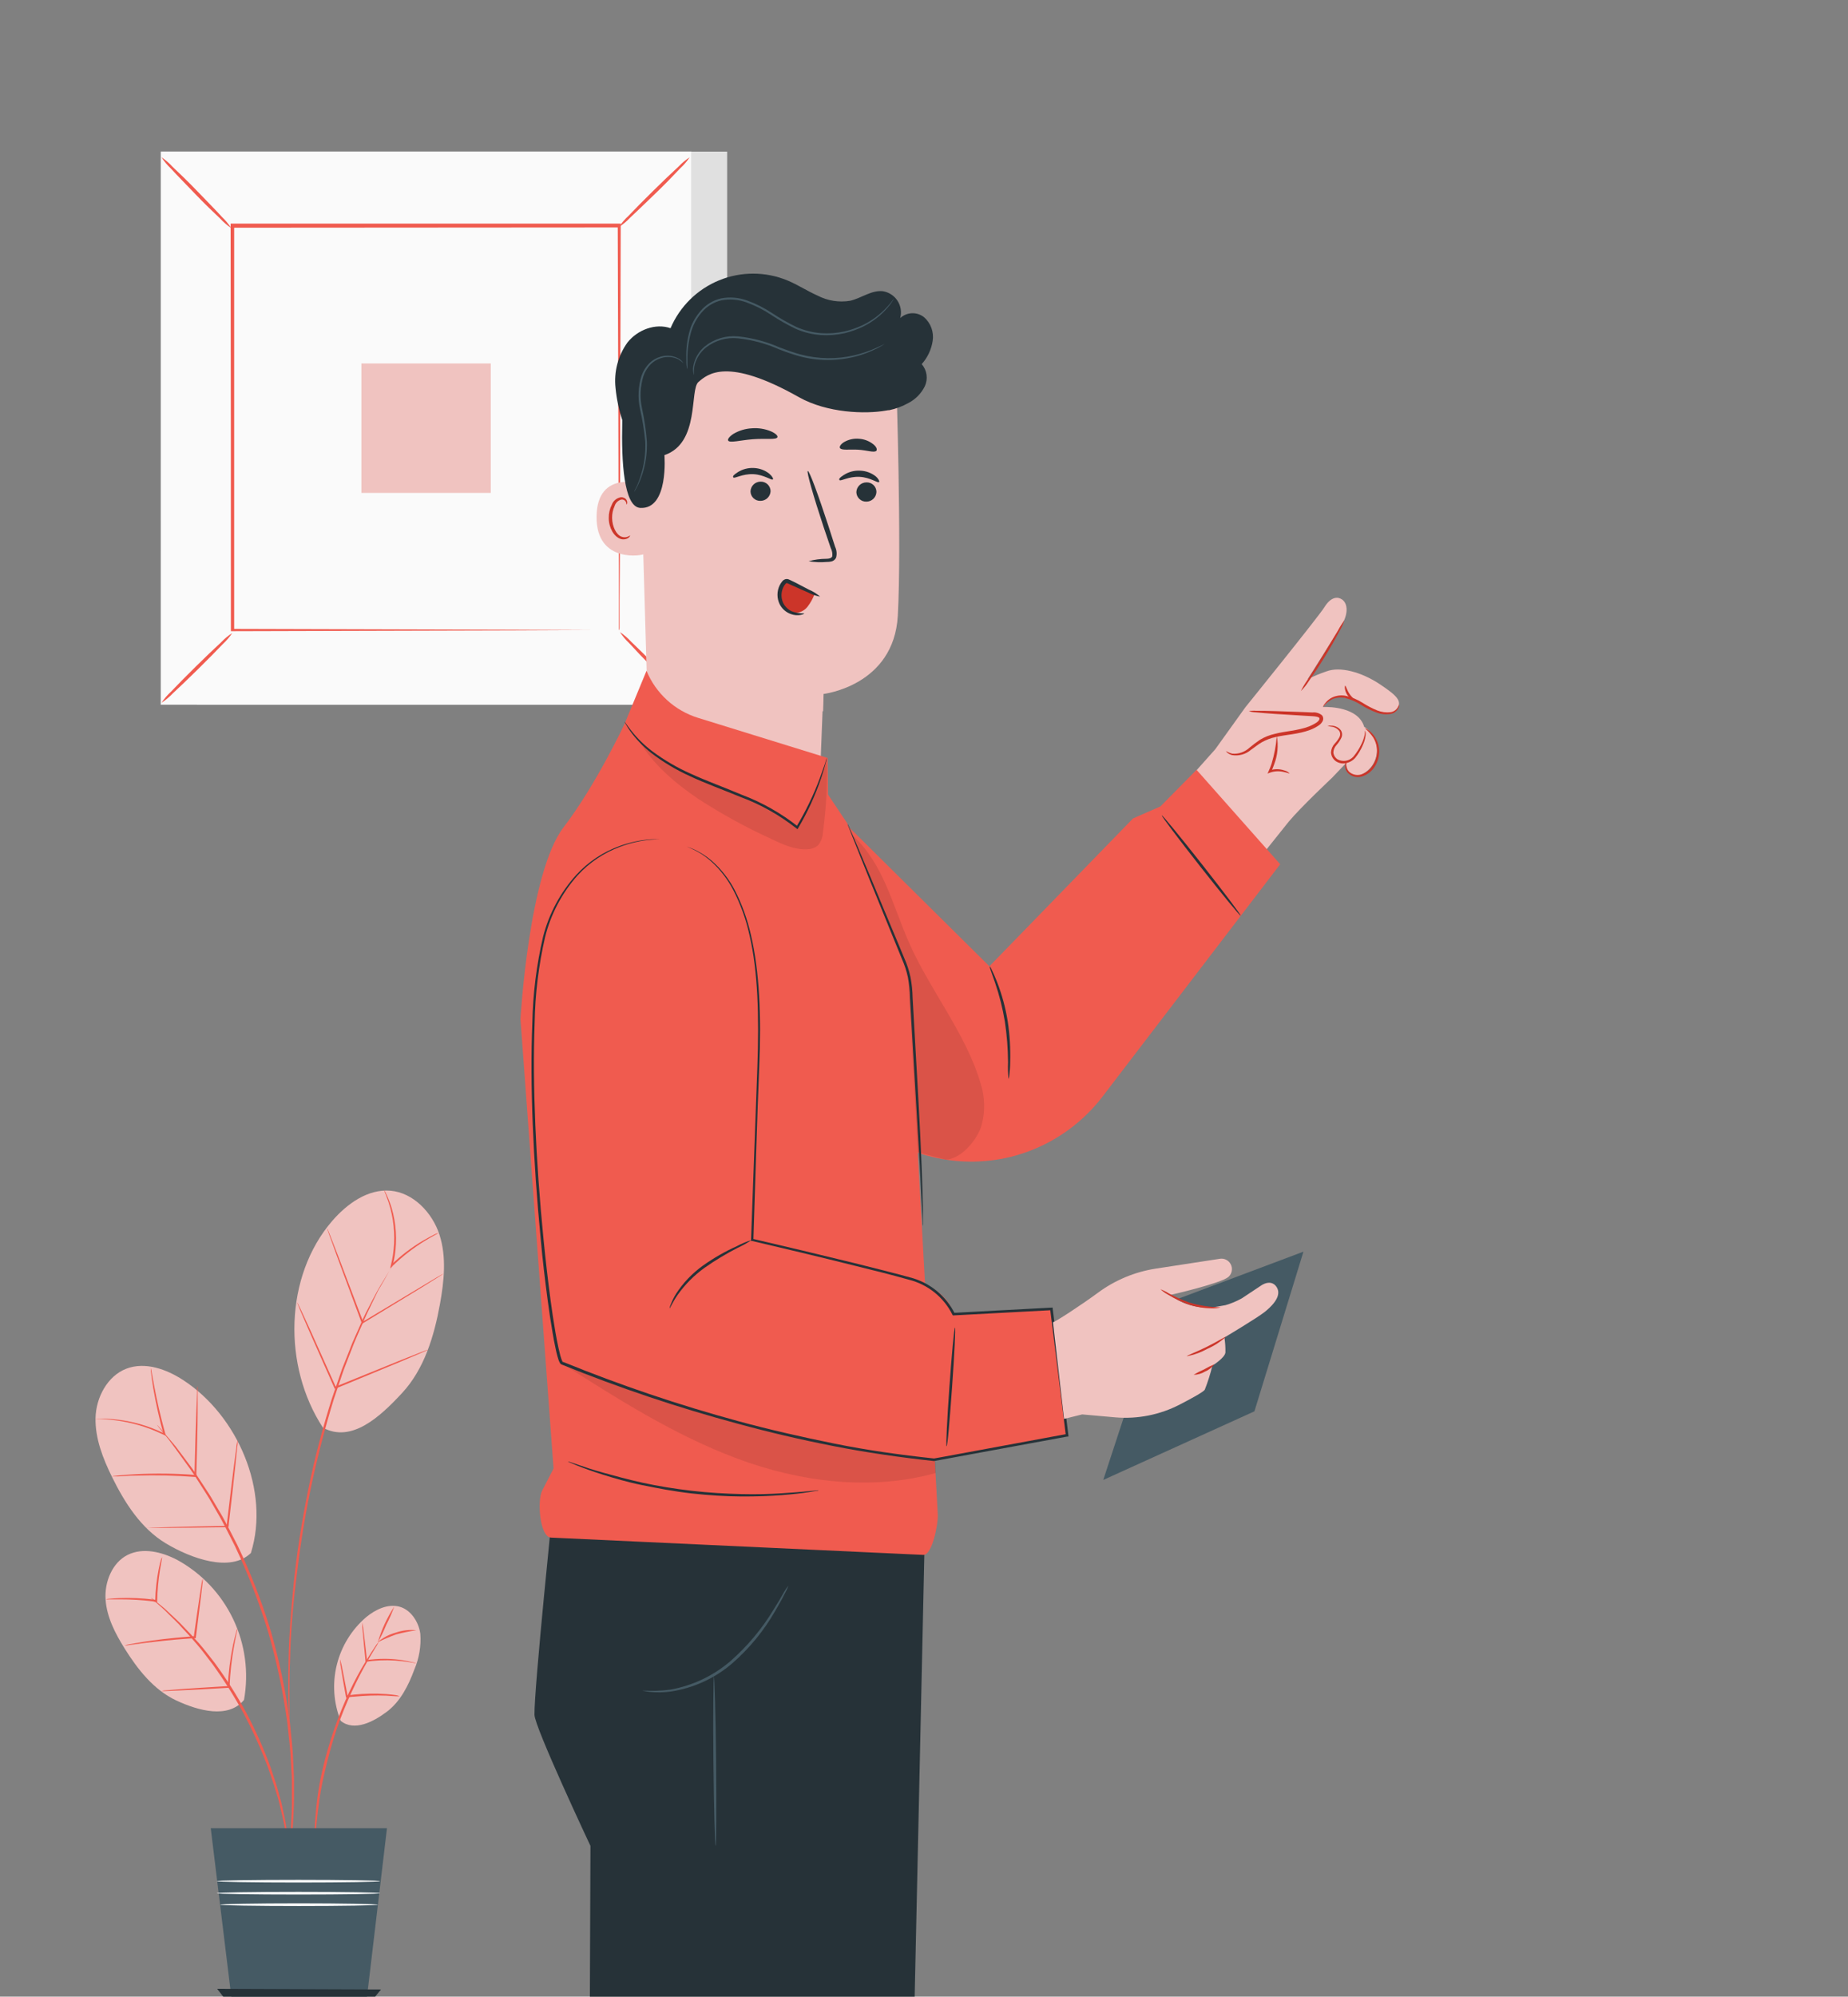 <svg xmlns="http://www.w3.org/2000/svg" width="426" height="460" viewBox="0 0 426 460" fill="none"><rect x="0" y="0" width="426" height="460" fill="#808080" stroke="none"/><g clip-path="url(#clip0_47_13332)"><path d="M167.622 34.931H45.377V162.358H167.622V34.931Z" fill="#E0E0E0"></path><path d="M159.344 34.931H37.099V162.358H159.344V34.931Z" fill="#FAFAFA"></path><path d="M159.392 162.394H37.063V34.895H159.392V162.394ZM37.147 162.322H159.308V34.968H37.135L37.147 162.322Z" fill="#E0E0E0"></path><path d="M53.535 145.85C52.901 146.787 52.161 147.648 51.33 148.416C49.896 149.922 47.896 151.959 45.642 154.176C43.389 156.393 41.328 158.357 39.81 159.767C39.039 160.586 38.168 161.307 37.219 161.912C37.852 160.981 38.588 160.124 39.413 159.357C40.846 157.851 42.859 155.815 45.112 153.586C47.365 151.356 49.438 149.392 50.956 147.994C51.724 147.176 52.59 146.456 53.535 145.85Z" fill="#F05B4F"></path><path d="M142.908 145.621C143.846 146.254 144.707 146.994 145.475 147.826C146.981 149.248 149.018 151.26 151.235 153.513C153.452 155.767 155.428 157.827 156.826 159.345C157.64 160.118 158.36 160.983 158.971 161.924C158.032 161.301 157.174 160.564 156.416 159.731C154.91 158.309 152.874 156.297 150.644 154.043C148.415 151.79 146.451 149.718 145.053 148.187C144.239 147.42 143.518 146.559 142.908 145.621V145.621Z" fill="#F05B4F"></path><path d="M142.667 52.307C143.296 51.366 144.036 50.504 144.872 49.74C146.294 48.234 148.306 46.198 150.548 43.993C152.789 41.788 154.861 39.799 156.392 38.402C157.163 37.584 158.029 36.859 158.97 36.245C158.351 37.186 157.614 38.044 156.777 38.799C155.355 40.305 153.343 42.414 151.09 44.571C148.836 46.728 146.764 48.764 145.234 50.174C144.469 50.988 143.607 51.704 142.667 52.307V52.307Z" fill="#F05B4F"></path><path d="M53.282 52.536C52.349 51.901 51.492 51.161 50.727 50.331C49.221 48.909 47.112 46.897 44.968 44.655C42.823 42.414 40.774 40.342 39.376 38.811C38.563 38.035 37.839 37.17 37.219 36.233C38.161 36.852 39.019 37.589 39.774 38.426C41.28 39.848 43.389 41.86 45.546 44.113C47.703 46.367 49.739 48.403 51.149 49.969C51.963 50.734 52.679 51.596 53.282 52.536V52.536Z" fill="#F05B4F"></path><path d="M142.667 145.235C142.658 145.083 142.658 144.93 142.667 144.777C142.667 144.464 142.667 144.03 142.667 143.476C142.667 142.271 142.667 140.632 142.667 138.451C142.667 134.029 142.667 127.606 142.583 119.461C142.583 103.145 142.475 79.901 142.402 52.066L142.752 52.404L53.583 52.464L53.981 52.066C53.981 86.263 53.981 118.256 53.981 145.235L53.644 144.886L118.182 145.066L136.257 145.151H141.077H142.282H142.716H142.318H141.113H136.389L118.315 145.235L53.559 145.416H53.222V145.078C53.222 118.099 53.222 86.107 53.162 51.91V51.512H53.571H142.74H143.089V52.018C143.017 79.937 142.957 103.266 142.92 119.629C142.92 127.751 142.848 134.089 142.824 138.547C142.824 140.692 142.824 142.355 142.824 143.5C142.824 144.042 142.824 144.464 142.824 144.705C142.824 144.946 142.667 145.235 142.667 145.235Z" fill="#F05B4F"></path><path d="M113.133 83.733H83.31V113.556H113.133V83.733Z" fill="#F0C3C0"></path><path d="M74.43 328.898C65.175 314.752 65.537 294.086 76.574 281.289C80.009 277.325 84.792 273.879 90.022 274.324C95.252 274.77 99.662 279.361 101.313 284.482C102.963 289.604 102.373 295.147 101.421 300.424C100.084 307.823 97.806 315.402 92.709 320.909C87.612 326.416 81.021 332.513 74.43 328.91" fill="#F0C3C0"></path><path d="M78.551 396.497C76.899 392.391 76.579 387.869 77.637 383.57C78.694 379.272 81.075 375.414 84.443 372.542C86.564 370.807 89.347 369.47 91.998 370.132C94.649 370.795 96.517 373.615 96.89 376.398C97.102 379.199 96.635 382.01 95.529 384.592C94.167 388.291 92.323 391.979 89.179 394.353C86.034 396.726 81.647 398.943 78.575 396.485" fill="#F0C3C0"></path><path d="M56.246 391.641C57.389 385.326 56.515 378.811 53.749 373.019C50.983 367.228 46.465 362.453 40.835 359.372C37.316 357.54 32.978 356.456 29.424 358.227C25.869 359.998 24.049 364.481 24.339 368.542C24.628 372.603 26.568 376.338 28.725 379.784C31.737 384.604 35.437 389.316 40.582 391.738C45.727 394.16 52.632 396.027 56.246 391.641Z" fill="#F0C3C0"></path><path d="M57.849 357.745C62.283 343.454 54.776 326.139 42.269 317.981C38.377 315.438 33.46 313.667 29.122 315.33C24.785 316.993 22.134 321.933 22.025 326.669C21.917 331.404 23.724 336.007 25.821 340.273C28.761 346.238 32.508 352.13 38.22 355.564C43.932 358.998 53.15 362.408 57.885 357.745" fill="#F0C3C0"></path><path d="M66.742 427.562C66.664 427.34 66.615 427.109 66.597 426.875C66.525 426.357 66.429 425.67 66.308 424.874C66.236 424.441 66.176 423.959 66.103 423.441C66.031 422.922 65.887 422.344 65.778 421.741C65.537 420.537 65.296 419.127 64.898 417.62C64.718 416.861 64.525 416.066 64.332 415.211C64.139 414.355 63.838 413.548 63.585 412.668C63.103 410.897 62.38 409.053 61.741 407.101C60.151 402.916 58.309 398.832 56.223 394.87C54.078 390.942 51.692 387.151 49.077 383.52C47.812 381.893 46.667 380.29 45.462 378.905L43.715 376.904L42.052 375.109C41.016 373.904 39.98 372.964 39.1 372.096L37.895 370.891L36.81 369.927L35.28 368.578C34.943 368.265 34.762 368.096 34.786 368.072C34.986 368.192 35.175 368.33 35.352 368.481L36.931 369.747L38.052 370.675L39.329 371.88C40.245 372.723 41.293 373.675 42.365 374.832L44.064 376.615L45.848 378.567C47.053 379.929 48.258 381.531 49.535 383.158C52.196 386.797 54.611 390.609 56.765 394.569C58.872 398.547 60.712 402.661 62.272 406.884C62.922 408.86 63.609 410.704 64.079 412.499C64.32 413.391 64.561 414.247 64.79 415.066C65.019 415.885 65.164 416.705 65.332 417.476C65.706 419.006 65.923 420.404 66.115 421.633C66.224 422.248 66.308 422.838 66.405 423.344C66.501 423.85 66.501 424.356 66.549 424.802C66.622 425.622 66.682 426.284 66.73 426.814C66.767 427.062 66.772 427.313 66.742 427.562V427.562Z" fill="#F05B4F"></path><path d="M66.417 430.128C66.401 430.037 66.401 429.943 66.417 429.851C66.417 429.622 66.417 429.357 66.417 429.02C66.489 428.216 66.585 427.156 66.706 425.839C66.778 425.152 66.85 424.38 66.935 423.549C67.019 422.718 67.019 421.802 67.079 420.814C67.152 418.862 67.332 416.62 67.272 414.15C67.272 412.945 67.272 411.62 67.272 410.27C67.272 408.921 67.127 407.523 67.067 406.077C66.971 403.161 66.573 400.052 66.224 396.835C65.269 389.813 63.803 382.87 61.838 376.061C59.772 369.28 57.215 362.66 54.186 356.251C52.704 353.347 51.354 350.539 49.86 348.057C49.125 346.852 48.462 345.551 47.739 344.442L45.679 341.213C44.39 339.104 43.016 337.333 41.883 335.73C41.305 334.935 40.787 334.188 40.281 333.513L38.895 331.657L36.87 329.163L36.364 328.512C36.303 328.438 36.251 328.357 36.208 328.271C36.208 328.271 36.28 328.332 36.413 328.464L36.955 329.091L39.027 331.501L40.51 333.26C41.028 333.923 41.57 334.67 42.16 335.453C43.365 337.044 44.715 338.803 46.04 340.912L48.173 344.165C48.908 345.298 49.583 346.575 50.33 347.78C51.86 350.262 53.222 353.07 54.728 355.986C57.801 362.409 60.383 369.055 62.452 375.868C64.427 382.706 65.885 389.682 66.814 396.738C67.14 400.004 67.525 403.101 67.597 406.017C67.658 407.475 67.778 408.884 67.778 410.234C67.778 411.584 67.778 412.885 67.778 414.126C67.778 416.608 67.597 418.85 67.501 420.814C67.429 421.802 67.393 422.718 67.308 423.549C67.224 424.38 67.115 425.152 67.031 425.839C66.862 427.176 66.718 428.248 66.621 429.008C66.621 429.345 66.537 429.61 66.501 429.827C66.465 430.044 66.429 430.128 66.417 430.128Z" fill="#F05B4F"></path><path d="M90.492 291.399C90.492 291.399 90.492 291.495 90.372 291.664L89.974 292.399L88.395 295.231C88.046 295.845 87.648 296.508 87.191 297.267L85.986 299.75L84.588 302.654C84.106 303.678 83.648 304.786 83.142 305.931C82.636 307.076 82.094 308.269 81.575 309.546L80.045 313.498C79.78 314.185 79.503 314.884 79.238 315.595C78.973 316.306 78.744 317.053 78.491 317.8C77.984 319.278 77.466 320.809 76.936 322.391C74.984 328.729 73.129 335.778 71.562 343.273C69.996 350.768 68.971 358.01 68.188 364.602C67.405 371.193 66.983 377.157 66.875 382.17C66.754 384.676 66.73 386.99 66.718 388.942C66.706 390.894 66.718 392.653 66.718 394.063C66.718 395.473 66.718 396.473 66.718 397.293V398.136C66.736 398.232 66.736 398.33 66.718 398.425C66.702 398.33 66.702 398.232 66.718 398.136C66.718 397.919 66.718 397.642 66.718 397.305C66.718 396.509 66.634 395.437 66.561 394.063C66.489 392.69 66.453 390.942 66.453 388.942C66.453 386.942 66.453 384.676 66.525 382.158C66.609 377.133 67.055 371.157 67.73 364.529C68.405 357.902 69.538 350.684 71.056 343.153C72.574 335.622 74.514 328.561 76.502 322.222C77.045 320.644 77.575 319.114 78.081 317.619C78.346 316.872 78.599 316.137 78.84 315.414L79.671 313.318L81.238 309.341C81.768 308.064 82.335 306.931 82.841 305.726C83.347 304.521 83.841 303.485 84.335 302.461L85.805 299.617C86.275 298.737 86.697 297.918 87.094 297.207C87.492 296.496 87.926 295.797 88.299 295.195L89.974 292.423L90.42 291.712C90.42 291.471 90.48 291.387 90.492 291.399Z" fill="#F05B4F"></path><path d="M87.347 378.182C87.062 378.78 86.732 379.356 86.359 379.905C85.684 380.977 84.756 382.58 83.672 384.58C82.588 386.58 81.382 389.014 80.165 391.81C78.948 394.605 77.755 397.678 76.767 400.992C75.779 404.305 74.984 407.535 74.357 410.487C73.731 413.439 73.418 416.126 73.153 418.392C72.887 420.657 72.791 422.501 72.743 423.778C72.742 424.44 72.685 425.101 72.574 425.754C72.504 425.094 72.48 424.43 72.502 423.766C72.502 422.489 72.502 420.633 72.731 418.356C72.937 415.68 73.283 413.018 73.767 410.379C74.412 407.129 75.241 403.919 76.249 400.763C77.238 397.629 78.396 394.552 79.72 391.545C80.799 389.094 82.005 386.7 83.335 384.375C84.54 382.387 85.467 380.82 86.202 379.772C86.538 379.21 86.921 378.678 87.347 378.182V378.182Z" fill="#F05B4F"></path><path d="M48.583 421.199H89.203L84.286 462.687H53.644L48.583 421.199Z" fill="#455A64"></path><path d="M50.065 458.204L53.523 462.687H84.286L87.829 458.349L50.065 458.204Z" fill="#263238"></path><path d="M87.612 433.394C87.612 433.562 79.177 433.707 68.79 433.707C58.403 433.707 49.968 433.562 49.968 433.394C49.968 433.225 58.403 433.092 68.79 433.092C79.177 433.092 87.612 433.237 87.612 433.394Z" fill="#FAFAFA"></path><path d="M87.612 436.165C87.612 436.334 79.177 436.466 68.79 436.466C58.403 436.466 49.968 436.334 49.968 436.165C49.968 435.996 58.403 435.864 68.79 435.864C79.177 435.864 87.612 435.996 87.612 436.165Z" fill="#FAFAFA"></path><path d="M87.094 438.816C87.094 438.973 78.96 439.117 68.935 439.117C58.91 439.117 50.764 438.973 50.764 438.816C50.764 438.659 58.898 438.503 68.935 438.503C78.972 438.503 87.094 438.672 87.094 438.816Z" fill="#FAFAFA"></path><path d="M54.788 331.79C54.804 331.922 54.804 332.055 54.788 332.188C54.788 332.501 54.788 332.862 54.692 333.32C54.584 334.357 54.451 335.73 54.27 337.453C53.909 340.936 53.367 345.756 52.74 351.07C52.74 351.274 52.74 351.479 52.668 351.66V351.841H52.487C47.27 351.925 42.57 351.973 39.232 351.997H34.075C33.951 352.012 33.825 352.012 33.701 351.997C33.825 351.976 33.951 351.976 34.075 351.997L35.159 351.937L39.172 351.817C42.558 351.72 47.257 351.624 52.427 351.54L52.222 351.72C52.222 351.54 52.222 351.335 52.294 351.13C52.921 345.816 53.499 341.008 53.945 337.526C54.174 335.839 54.355 334.441 54.499 333.405C54.499 332.959 54.62 332.597 54.668 332.296C54.675 332.121 54.716 331.949 54.788 331.79V331.79Z" fill="#F05B4F"></path><path d="M45.558 319.391C45.576 319.527 45.576 319.664 45.558 319.8C45.558 320.114 45.558 320.499 45.558 321.005C45.558 322.078 45.558 323.536 45.558 325.295C45.558 328.91 45.402 333.899 45.269 339.405C45.269 339.634 45.269 339.851 45.269 340.056V340.273H45.04C40.494 339.922 35.933 339.818 31.376 339.96C29.641 339.96 28.231 340.092 27.267 340.14H26.146H25.748C25.874 340.102 26.003 340.077 26.134 340.068L27.255 339.936C28.219 339.839 29.665 339.719 31.364 339.634C35.93 339.403 40.506 339.463 45.064 339.815L44.847 340.02C44.847 339.803 44.847 339.586 44.847 339.357C44.98 333.85 45.125 328.862 45.257 325.247C45.329 323.488 45.378 322.042 45.426 320.969C45.426 320.499 45.426 320.126 45.426 319.764C45.455 319.635 45.499 319.51 45.558 319.391V319.391Z" fill="#F05B4F"></path><path d="M34.75 315.161C34.861 315.557 34.946 315.959 35.003 316.366C35.159 317.21 35.352 318.306 35.605 319.632C36.123 322.391 36.955 326.187 38.111 330.344L38.232 330.79L37.822 330.585L37.328 330.368C33.908 328.733 30.246 327.663 26.483 327.199C25.037 327.018 23.869 326.958 23.049 326.922C22.647 326.925 22.244 326.905 21.844 326.862C21.844 326.862 21.953 326.862 22.17 326.862C22.387 326.862 22.7 326.862 23.11 326.862C24.264 326.838 25.419 326.886 26.568 327.006C30.374 327.392 34.084 328.436 37.533 330.091L38.027 330.332L37.738 330.573C36.748 327.022 35.944 323.423 35.328 319.788C35.099 318.403 34.942 317.282 34.858 316.499C34.766 316.059 34.73 315.61 34.75 315.161V315.161Z" fill="#F05B4F"></path><path d="M92.095 390.786C92.095 390.858 90.89 390.786 89.034 390.653C86.569 390.561 84.101 390.641 81.647 390.894C81.057 390.894 80.442 391.027 79.936 391.111H79.743V390.918C79.298 388.508 78.936 386.303 78.683 384.749C78.511 383.923 78.406 383.085 78.37 382.242C78.621 383.031 78.814 383.836 78.948 384.652C79.262 386.195 79.683 388.34 80.153 390.798L79.924 390.629C80.466 390.557 81.045 390.472 81.635 390.412C84.109 390.155 86.601 390.115 89.082 390.292C90.034 390.364 90.793 390.46 91.323 390.545C91.589 390.593 91.848 390.674 92.095 390.786V390.786Z" fill="#F05B4F"></path><path d="M95.938 383.17C95.938 383.23 94.733 382.965 92.962 382.736C90.562 382.45 88.138 382.426 85.732 382.664L84.455 382.833H84.25V382.628C83.997 380.098 83.78 377.808 83.66 376.254C83.534 375.424 83.473 374.586 83.479 373.747C83.67 374.593 83.803 375.45 83.876 376.314C84.081 377.904 84.334 380.146 84.612 382.664L84.371 382.483C84.78 382.423 85.214 382.363 85.66 382.327C88.088 382.067 90.539 382.132 92.95 382.52C93.68 382.632 94.404 382.78 95.119 382.965C95.4 382.999 95.675 383.068 95.938 383.17V383.17Z" fill="#F05B4F"></path><path d="M98.686 310.956C98.563 311.042 98.429 311.111 98.288 311.161L97.083 311.691L92.697 313.559L78.141 319.583L77.358 319.897L77.177 319.981L77.093 319.788L70.947 305.907L69.14 301.714L68.67 300.509C68.606 300.378 68.557 300.241 68.525 300.099C68.614 300.213 68.687 300.339 68.742 300.473C68.887 300.762 69.055 301.135 69.284 301.593C69.754 302.617 70.405 304.003 71.212 305.738L77.454 319.632L77.213 319.523L77.996 319.198L92.601 313.281L97.035 311.534L98.24 311.076L98.686 310.956Z" fill="#F05B4F"></path><path d="M102.24 293.411C102.24 293.411 102.132 293.508 101.891 293.676L100.819 294.363L96.854 296.834L83.6 304.895L83.479 305.064L83.395 304.835C83.31 304.63 83.238 304.413 83.154 304.196L77.611 289.23C76.936 287.35 76.406 285.808 75.972 284.687L75.55 283.482C75.454 283.193 75.406 283.037 75.43 283.037C75.509 283.165 75.574 283.303 75.623 283.446C75.755 283.772 75.924 284.169 76.117 284.651C76.562 285.772 77.153 287.302 77.876 289.158C79.346 293.026 81.334 298.279 83.539 304.075L83.78 304.714L83.479 304.606L96.734 296.653L100.77 294.243L101.867 293.616L102.24 293.411Z" fill="#F05B4F"></path><path d="M101.084 284.049C100.808 284.249 100.513 284.423 100.204 284.567C99.638 284.88 98.806 285.35 97.794 285.965C95.14 287.614 92.672 289.545 90.432 291.724L89.926 292.23L90.094 291.532C90.275 290.809 90.444 290.037 90.564 289.254C91.117 285.638 90.925 281.948 89.998 278.409C89.704 277.343 89.354 276.294 88.95 275.264C88.78 274.893 88.635 274.51 88.516 274.12C88.745 274.461 88.939 274.824 89.094 275.204C89.566 276.22 89.968 277.267 90.299 278.337C91.326 281.898 91.565 285.64 90.998 289.302C90.866 290.098 90.697 290.881 90.516 291.616L90.179 291.423C92.437 289.222 94.959 287.308 97.686 285.724C98.71 285.133 99.566 284.699 100.096 284.422C100.409 284.259 100.741 284.134 101.084 284.049V284.049Z" fill="#F05B4F"></path><path d="M54.74 375.121C54.708 375.471 54.647 375.817 54.56 376.157C54.415 376.82 54.21 377.796 53.993 379.013C53.408 382.197 53.046 385.418 52.909 388.653V388.834H52.728L51.812 388.894C47.788 389.135 44.136 389.328 41.498 389.448L38.365 389.581C37.984 389.609 37.601 389.609 37.22 389.581C37.595 389.486 37.978 389.434 38.365 389.424L41.486 389.171C44.112 388.978 47.764 388.737 51.788 388.496L52.704 388.436L52.511 388.629C52.651 385.388 53.053 382.164 53.716 378.989C53.981 377.784 54.222 376.82 54.415 376.157C54.474 375.798 54.583 375.449 54.74 375.121V375.121Z" fill="#F05B4F"></path><path d="M46.751 363.674C46.761 364.028 46.741 364.383 46.691 364.734C46.607 365.481 46.486 366.457 46.354 367.614C46.065 370.024 45.631 373.458 45.149 377.254V377.41H44.92L43.618 377.495C39.485 377.784 35.762 378.206 33.075 378.555L29.894 378.977C29.498 379.063 29.094 379.104 28.689 379.097C29.062 378.973 29.445 378.881 29.834 378.82C30.581 378.676 31.665 378.483 33.002 378.266C35.69 377.844 39.413 377.374 43.546 377.061L44.859 376.977L44.667 377.157C45.197 373.35 45.679 369.927 46.053 367.518C46.233 366.313 46.378 365.397 46.498 364.65C46.557 364.318 46.642 363.992 46.751 363.674V363.674Z" fill="#F05B4F"></path><path d="M37.364 358.745C37.425 358.745 37.172 359.866 36.882 361.673C36.496 364.065 36.279 366.481 36.232 368.903V369.132H36.003L35.28 368.927C32.733 368.617 30.17 368.464 27.604 368.469H25.279C24.99 368.498 24.699 368.498 24.411 368.469C24.687 368.378 24.976 368.329 25.266 368.325C25.821 368.265 26.616 368.204 27.604 368.168C30.184 368.078 32.766 368.191 35.328 368.506L36.015 368.59L35.786 368.795C35.838 366.367 36.1 363.948 36.569 361.565C36.75 360.661 36.931 359.938 37.063 359.444C37.131 359.199 37.233 358.963 37.364 358.745V358.745Z" fill="#F05B4F"></path><path d="M90.866 370.193C90.353 371.604 89.75 372.981 89.058 374.314C88.493 375.705 87.837 377.057 87.094 378.362C87.936 375.468 89.203 372.715 90.853 370.193H90.866Z" fill="#F05B4F"></path><path d="M95.975 375.591C94.421 375.82 92.88 376.134 91.36 376.531C89.88 377.063 88.432 377.678 87.022 378.374C88.235 377.311 89.679 376.544 91.239 376.133C92.757 375.598 94.376 375.413 95.975 375.591Z" fill="#F05B4F"></path><path d="M210.797 462.313L213.207 352.226L127.654 345.093C127.654 345.093 123.099 389.159 123.207 395.051C123.207 397.859 136.113 425.272 136.113 425.272L135.968 462.313H210.797Z" fill="#263238"></path><path d="M181.745 365.312C181.561 365.864 181.322 366.397 181.034 366.903C180.54 367.903 179.769 369.313 178.744 371.072C176.137 375.64 172.78 379.738 168.815 383.194C164.798 386.66 159.88 388.916 154.633 389.701C153.035 389.922 151.417 389.95 149.813 389.785C149.384 389.739 148.958 389.671 148.536 389.581C148.383 389.565 148.233 389.529 148.09 389.472C150.236 389.615 152.391 389.546 154.524 389.267C159.641 388.355 164.421 386.092 168.37 382.712C172.278 379.286 175.635 375.279 178.323 370.831C179.395 369.144 180.203 367.746 180.733 366.782C181.025 366.263 181.364 365.771 181.745 365.312V365.312Z" fill="#455A64"></path><path d="M149.897 183.469L188.457 193.519L189.77 159.888C189.77 159.888 206.073 158.056 206.965 141.813C207.857 125.57 206.628 88.324 206.628 88.324C197.592 83.976 187.559 82.118 177.565 82.942C167.571 83.766 157.979 87.242 149.777 93.011L147.343 94.819L149.897 183.469Z" fill="#F0C3C0"></path><path d="M189.854 159.647C182.384 159.464 175.136 157.065 169.032 152.754C169.032 152.754 173.527 164.623 189.746 163.852L189.854 159.647Z" fill="#F0C3C0"></path><path d="M148.62 111.676C148.355 111.544 137.643 107.917 137.522 119.003C137.402 130.088 148.548 127.932 148.548 127.606C148.548 127.281 148.62 111.676 148.62 111.676Z" fill="#F0C3C0"></path><path d="M145.234 123.365C145.234 123.365 145.041 123.497 144.716 123.642C144.253 123.833 143.733 123.833 143.27 123.642C142.065 123.208 141.137 121.34 141.101 119.34C141.083 118.388 141.281 117.445 141.679 116.581C141.784 116.233 141.973 115.917 142.229 115.66C142.486 115.404 142.802 115.215 143.15 115.111C143.372 115.056 143.606 115.08 143.813 115.179C144.02 115.278 144.186 115.445 144.282 115.653C144.427 115.966 144.355 116.183 144.415 116.207C144.475 116.231 144.644 116.014 144.559 115.556C144.504 115.281 144.355 115.034 144.138 114.858C143.831 114.627 143.447 114.523 143.065 114.568C142.61 114.653 142.184 114.854 141.83 115.152C141.475 115.449 141.203 115.834 141.041 116.267C140.555 117.222 140.311 118.281 140.33 119.352C140.33 121.581 141.535 123.69 143.101 124.172C143.398 124.262 143.711 124.285 144.017 124.239C144.323 124.194 144.616 124.08 144.873 123.907C145.21 123.63 145.27 123.389 145.234 123.365Z" fill="#CC3529"></path><path d="M202.037 113.327C202.018 113.93 201.764 114.502 201.33 114.921C200.895 115.34 200.314 115.572 199.711 115.568C199.415 115.578 199.12 115.529 198.844 115.423C198.567 115.318 198.315 115.158 198.101 114.954C197.886 114.75 197.715 114.505 197.596 114.234C197.478 113.963 197.414 113.671 197.409 113.375C197.431 112.771 197.688 112.199 198.124 111.781C198.56 111.363 199.143 111.131 199.747 111.134C200.043 111.123 200.338 111.171 200.614 111.276C200.891 111.381 201.143 111.541 201.357 111.745C201.57 111.95 201.741 112.195 201.857 112.467C201.974 112.739 202.035 113.031 202.037 113.327V113.327Z" fill="#263238"></path><path d="M202.639 111.062C202.338 111.351 200.651 109.989 198.157 109.857C195.662 109.724 193.795 110.929 193.53 110.616C193.265 110.303 193.722 109.941 194.542 109.411C195.65 108.705 196.953 108.363 198.265 108.435C199.58 108.475 200.847 108.935 201.88 109.748C202.555 110.339 202.772 110.905 202.639 111.062Z" fill="#263238"></path><path d="M177.636 113.159C177.611 113.761 177.353 114.329 176.917 114.745C176.481 115.161 175.901 115.391 175.298 115.388C175.004 115.399 174.71 115.351 174.434 115.247C174.158 115.143 173.906 114.984 173.693 114.781C173.479 114.577 173.309 114.333 173.191 114.063C173.074 113.793 173.012 113.501 173.009 113.207C173.028 112.604 173.281 112.032 173.716 111.613C174.15 111.194 174.731 110.962 175.334 110.965C175.63 110.956 175.925 111.005 176.201 111.111C176.478 111.216 176.731 111.375 176.945 111.58C177.159 111.784 177.33 112.028 177.449 112.3C177.568 112.571 177.631 112.863 177.636 113.159V113.159Z" fill="#263238"></path><path d="M178.166 110.447C177.865 110.737 176.166 109.363 173.671 109.242C171.177 109.122 169.309 110.315 169.056 110.001C168.803 109.688 169.237 109.327 170.056 108.797C171.165 108.09 172.467 107.749 173.78 107.82C175.074 107.87 176.319 108.33 177.334 109.134C178.07 109.76 178.311 110.327 178.166 110.447Z" fill="#263238"></path><path d="M186.408 129.293C187.736 128.933 189.105 128.746 190.481 128.739C191.12 128.739 191.686 128.594 191.855 128.173C191.935 127.517 191.813 126.853 191.505 126.269C190.975 124.702 190.421 123.063 189.83 121.34C187.517 114.339 185.866 108.604 186.215 108.507C186.565 108.411 188.625 114.014 190.915 121.015L192.505 125.967C192.879 126.748 192.961 127.638 192.734 128.474C192.634 128.694 192.484 128.888 192.296 129.041C192.107 129.194 191.886 129.301 191.65 129.353C191.294 129.433 190.93 129.469 190.565 129.462C189.178 129.584 187.781 129.527 186.408 129.293V129.293Z" fill="#263238"></path><path d="M179.214 100.723C178.949 101.386 176.479 100.964 173.539 101.193C170.599 101.422 168.213 102.121 167.851 101.494C167.683 101.193 168.129 100.579 169.056 99.964C170.354 99.197 171.817 98.754 173.322 98.675C174.823 98.558 176.33 98.797 177.72 99.374C178.817 99.856 179.335 100.41 179.214 100.723Z" fill="#263238"></path><path d="M202.037 103.832C201.579 104.386 199.88 103.724 197.819 103.603C195.759 103.483 194 103.82 193.626 103.217C193.457 102.928 193.759 102.374 194.542 101.868C195.59 101.254 196.802 100.98 198.012 101.085C199.221 101.163 200.377 101.608 201.326 102.362C202.025 102.928 202.242 103.519 202.037 103.832Z" fill="#263238"></path><path d="M215.002 78.528C215.155 77.529 215.054 76.507 214.709 75.558C214.363 74.608 213.785 73.76 213.026 73.093C212.238 72.46 211.249 72.13 210.239 72.164C209.229 72.197 208.264 72.591 207.519 73.274C207.7 72.603 207.738 71.903 207.631 71.217C207.523 70.531 207.273 69.875 206.896 69.292C206.518 68.709 206.023 68.212 205.441 67.833C204.859 67.454 204.204 67.202 203.519 67.092C200.88 66.803 198.542 68.707 195.963 69.297C193.393 69.719 190.755 69.296 188.444 68.092C186.034 67.02 183.902 65.598 181.516 64.61C176.481 62.529 170.828 62.518 165.785 64.577C160.741 66.637 156.712 70.601 154.572 75.611C151.078 74.406 146.969 75.985 144.655 78.889C142.463 81.932 141.48 85.681 141.896 89.408C142.139 91.908 142.656 94.373 143.438 96.759C143.438 96.964 143.438 97.168 143.438 97.373C143.234 106.29 143.788 116.798 147.584 117.014C154.211 117.4 153.163 104.856 153.163 104.856C161.417 102.061 158.91 89.758 161.019 87.987C163.128 86.215 167.562 82.118 184.215 91.529C190.674 95.144 199.458 95.457 204.302 94.578L204.736 94.505H204.832H204.977C206.531 94.179 208.026 93.618 209.411 92.843C211.047 91.997 212.368 90.65 213.183 88.999C213.571 88.169 213.71 87.246 213.584 86.339C213.458 85.432 213.071 84.581 212.472 83.89C213.819 82.387 214.699 80.523 215.002 78.528V78.528Z" fill="#263238"></path><path d="M187.709 137.017C187.324 138.012 186.796 138.945 186.143 139.789C185.813 140.206 185.399 140.55 184.928 140.797C184.457 141.044 183.939 141.189 183.408 141.222C182.84 141.199 182.288 141.033 181.802 140.741C181.315 140.448 180.91 140.038 180.624 139.548C180.063 138.553 179.835 137.404 179.973 136.27C180.058 135.246 180.576 134.041 181.6 133.969C182.023 133.969 182.439 134.081 182.805 134.294L188.059 136.704" fill="#CC3529"></path><path d="M185.396 141.319C184.427 141.344 183.462 141.185 182.552 140.849C181.638 140.441 180.905 139.712 180.492 138.8C180.256 138.246 180.141 137.648 180.154 137.045C180.166 136.443 180.306 135.85 180.564 135.306C180.697 135.023 180.867 134.76 181.07 134.523C181.287 134.306 181.251 134.318 181.48 134.366C181.765 134.472 182.043 134.596 182.311 134.74L183.179 135.125C184.299 135.643 185.324 136.089 186.179 136.451C187.076 136.935 188.044 137.273 189.047 137.451C188.279 136.781 187.409 136.24 186.468 135.848C185.649 135.402 184.661 134.884 183.564 134.33L182.709 133.908C182.408 133.776 182.167 133.619 181.757 133.462C181.499 133.378 181.22 133.378 180.962 133.462C180.722 133.55 180.51 133.699 180.347 133.896C180.095 134.198 179.88 134.53 179.708 134.884C179.39 135.552 179.224 136.283 179.224 137.023C179.224 137.763 179.39 138.494 179.708 139.162C180.242 140.247 181.182 141.078 182.323 141.476C183.063 141.75 183.864 141.813 184.637 141.656C185.155 141.548 185.408 141.379 185.396 141.319Z" fill="#263238"></path><path d="M159.959 86.444C159.928 85.788 159.956 85.131 160.043 84.48C160.398 82.727 161.363 81.155 162.767 80.046C164.864 78.415 167.512 77.664 170.153 77.949C173.394 78.295 176.561 79.145 179.54 80.467C181.118 81.091 182.726 81.635 184.36 82.094C188.53 83.198 192.913 83.223 197.096 82.166C198.853 81.723 200.555 81.085 202.169 80.263C202.612 80.045 203.042 79.804 203.459 79.54C203.613 79.459 203.759 79.362 203.892 79.25C203.892 79.25 203.254 79.576 202.097 80.094C200.462 80.839 198.759 81.424 197.012 81.841C192.883 82.812 188.578 82.746 184.48 81.648C182.902 81.227 181.311 80.636 179.66 80.022C176.637 78.683 173.419 77.832 170.129 77.503C167.387 77.24 164.651 78.057 162.501 79.781C161.065 80.961 160.106 82.622 159.802 84.456C159.707 85.122 159.76 85.801 159.959 86.444V86.444Z" fill="#455A64"></path><path d="M146.198 113.267C146.198 113.267 146.294 113.171 146.427 112.942C146.559 112.713 146.752 112.375 146.981 111.929C147.6 110.661 148.088 109.332 148.439 107.965C148.965 105.928 149.196 103.826 149.126 101.723C148.923 99.171 148.549 96.634 148.005 94.132C147.462 91.665 147.565 89.1 148.307 86.685C148.655 85.659 149.222 84.722 149.969 83.938C150.643 83.27 151.471 82.777 152.379 82.504C153.694 82.073 155.125 82.173 156.368 82.781C156.803 83.044 157.208 83.355 157.573 83.709C157.301 83.259 156.92 82.886 156.464 82.624C155.833 82.273 155.137 82.053 154.419 81.977C153.701 81.9 152.974 81.969 152.283 82.178C151.313 82.449 150.427 82.959 149.704 83.661C148.899 84.478 148.283 85.46 147.897 86.541C147.113 89.02 146.988 91.662 147.535 94.204C148.103 96.685 148.506 99.201 148.74 101.735C148.832 103.8 148.642 105.868 148.174 107.881C147.852 109.24 147.416 110.57 146.873 111.857C146.427 112.761 146.138 113.255 146.198 113.267Z" fill="#455A64"></path><path d="M158.465 85.07C158.483 84.854 158.483 84.636 158.465 84.42V82.552C158.463 80.283 158.812 78.027 159.501 75.864C160.018 74.398 160.812 73.044 161.839 71.876C163.007 70.53 164.572 69.59 166.309 69.189C168.245 68.825 170.244 68.991 172.093 69.671C174.097 70.399 176.007 71.366 177.78 72.551C179.578 73.741 181.454 74.808 183.396 75.744C185.253 76.562 187.239 77.051 189.264 77.19C191.095 77.308 192.933 77.162 194.722 76.756C196.27 76.388 197.77 75.842 199.193 75.129C201.25 74.084 203.084 72.647 204.591 70.9C205.011 70.435 205.39 69.935 205.724 69.406C205.853 69.231 205.966 69.046 206.061 68.852C205.902 69.004 205.76 69.173 205.64 69.358C205.269 69.857 204.867 70.332 204.435 70.779C202.891 72.445 201.058 73.817 199.024 74.828C197.615 75.503 196.136 76.02 194.614 76.371C192.862 76.752 191.065 76.882 189.276 76.756C187.304 76.606 185.373 76.121 183.564 75.322C181.641 74.386 179.781 73.323 177.997 72.141C176.193 70.942 174.251 69.963 172.213 69.225C170.284 68.529 168.203 68.367 166.189 68.755C164.368 69.182 162.733 70.183 161.525 71.611C160.455 72.819 159.636 74.228 159.115 75.756C158.436 77.955 158.131 80.252 158.212 82.552C158.212 83.371 158.212 83.998 158.296 84.42C158.329 84.642 158.386 84.86 158.465 85.07V85.07Z" fill="#455A64"></path><path d="M231.414 227.33L280.155 172.6L287.072 162.96C287.072 162.96 303.942 142.09 305.303 139.885C306.882 137.33 308.484 137.475 309.388 138.126C310.798 139.126 310.714 141.572 309.388 143.813C308.954 144.584 301.447 156.477 301.447 156.477C302.841 155.778 304.283 155.178 305.761 154.682C308.918 153.477 313.859 154.839 318.04 157.61C322.221 160.382 323.137 161.538 322.137 163.201C321.932 163.509 321.662 163.767 321.345 163.956C321.028 164.146 320.673 164.263 320.305 164.298C318.903 164.388 317.505 164.056 316.293 163.346C308.038 158.418 306.05 161.683 306.05 161.683L304.942 162.888C304.942 162.888 311.123 162.526 313.654 165.828C314.025 166.315 314.303 166.866 314.473 167.455C315.405 168.035 316.169 168.849 316.689 169.816C317.208 170.783 317.465 171.87 317.433 172.967C317.401 174.065 317.082 175.135 316.508 176.07C315.934 177.006 315.124 177.775 314.16 178.3C313.725 178.603 313.208 178.765 312.678 178.765C312.148 178.765 311.63 178.603 311.196 178.3C310.822 177.877 310.561 177.368 310.436 176.818C310.353 176.535 310.244 176.261 310.111 175.998L307.074 179.179C307.074 179.179 299.845 185.975 297.085 189.289L254.055 243.067C248.452 251.177 239.993 257.901 231.98 252.165C223.256 245.923 224.015 235.078 231.414 227.33Z" fill="#F0C3C0"></path><path d="M282.625 172.998C283.212 173.495 283.942 173.793 284.709 173.847C285.476 173.901 286.241 173.709 286.891 173.299C288.253 172.612 289.301 171.479 290.651 170.696C294.567 168.286 299.893 169.359 303.689 166.816C304.219 166.467 304.761 165.864 304.532 165.274C304.303 164.683 303.604 164.611 303.014 164.575L287.891 163.84" fill="#F0C3C0"></path><path d="M287.891 163.84C288.431 163.738 288.983 163.71 289.53 163.756C290.591 163.756 292.121 163.756 294.001 163.828L300.616 164.057L302.532 164.141C302.919 164.097 303.311 164.13 303.685 164.237C304.059 164.345 304.408 164.525 304.713 164.768C304.886 164.958 304.993 165.199 305.019 165.455C305.045 165.711 304.988 165.968 304.858 166.19C304.659 166.558 304.374 166.872 304.026 167.105C303.41 167.526 302.747 167.874 302.05 168.142C299.23 169.202 296.435 169.226 294.061 169.805C292.942 170.044 291.866 170.45 290.868 171.009C289.94 171.54 289.157 172.214 288.361 172.757C287.768 173.263 287.072 173.633 286.32 173.842C285.569 174.05 284.781 174.091 284.011 173.962C282.915 173.66 282.59 173.034 282.626 173.034C283.075 173.313 283.568 173.517 284.084 173.636C284.797 173.691 285.514 173.599 286.19 173.365C286.866 173.13 287.486 172.759 288.012 172.275C288.807 171.61 289.635 170.986 290.494 170.407C291.545 169.785 292.688 169.334 293.88 169.069C296.29 168.431 299.134 168.359 301.737 167.37C302.362 167.124 302.96 166.813 303.52 166.443C304.038 166.093 304.327 165.575 304.074 165.346C303.821 165.117 303.134 165.033 302.484 164.997L300.58 164.888L293.965 164.479C292.085 164.346 290.567 164.225 289.518 164.117C288.966 164.101 288.418 164.007 287.891 163.84Z" fill="#CC3529"></path><path d="M304.978 162.876C305.56 162.105 306.316 161.482 307.183 161.056C308.138 160.663 309.194 160.587 310.196 160.839C311.441 161.162 312.629 161.679 313.714 162.37C314.853 163.092 316.065 163.694 317.329 164.165C318.376 164.554 319.507 164.658 320.607 164.466C320.987 164.395 321.345 164.236 321.652 164.001C321.96 163.767 322.208 163.464 322.378 163.117C322.517 162.876 322.58 162.599 322.559 162.322C322.559 162.322 322.438 162.587 322.185 163.02C322.004 163.307 321.763 163.551 321.478 163.734C321.192 163.918 320.87 164.036 320.534 164.081C319.505 164.203 318.461 164.066 317.498 163.683C316.296 163.192 315.143 162.591 314.052 161.888C312.913 161.169 311.663 160.644 310.352 160.333C309.25 160.088 308.097 160.215 307.075 160.695C306.398 161.03 305.815 161.527 305.376 162.141C305.184 162.349 305.048 162.602 304.978 162.876V162.876Z" fill="#CC3529"></path><path d="M309.906 142.909C309.341 143.671 308.837 144.477 308.4 145.319C307.412 146.958 306.231 148.934 304.918 151.079C303.604 153.224 302.375 155.164 301.303 156.791C300.766 157.556 300.291 158.361 299.881 159.201C300.548 158.543 301.138 157.811 301.64 157.02C302.64 155.61 303.966 153.634 305.351 151.38C306.737 149.127 307.906 147.055 308.701 145.524C309.207 144.704 309.612 143.826 309.906 142.909Z" fill="#CC3529"></path><path d="M306.014 167.25C306.014 167.25 306.316 167.322 306.87 167.407C307.241 167.438 307.602 167.547 307.928 167.728C308.254 167.909 308.538 168.157 308.762 168.455C308.881 168.666 308.944 168.905 308.944 169.148C308.944 169.391 308.881 169.629 308.762 169.841C308.471 170.376 308.111 170.871 307.689 171.311C307.165 171.868 306.857 172.595 306.822 173.359C306.846 173.775 306.967 174.179 307.177 174.54C307.386 174.9 307.677 175.205 308.027 175.432C308.383 175.653 308.78 175.799 309.195 175.859C309.61 175.919 310.033 175.892 310.437 175.781C311.173 175.608 311.841 175.218 312.353 174.661C313.116 173.729 313.737 172.689 314.196 171.576C314.532 170.837 314.74 170.047 314.811 169.238C314.853 168.936 314.811 168.627 314.69 168.347C314.63 168.347 314.69 168.672 314.594 169.214C314.447 169.981 314.191 170.724 313.835 171.419C313.345 172.464 312.721 173.44 311.979 174.323C311.532 174.815 310.935 175.144 310.281 175.26C309.626 175.375 308.952 175.271 308.364 174.962C308.082 174.787 307.845 174.549 307.672 174.267C307.498 173.984 307.393 173.665 307.364 173.335C307.402 172.7 307.662 172.099 308.099 171.636C308.532 171.15 308.897 170.606 309.184 170.021C309.323 169.744 309.388 169.435 309.373 169.125C309.359 168.814 309.264 168.513 309.099 168.25C308.839 167.914 308.505 167.644 308.122 167.46C307.739 167.276 307.319 167.183 306.894 167.19C306.6 167.152 306.301 167.173 306.014 167.25Z" fill="#CC3529"></path><path d="M310.461 175.299C310.461 175.299 310.208 175.492 310.099 176.01C310.034 176.383 310.058 176.767 310.169 177.129C310.28 177.491 310.475 177.822 310.738 178.095C311.139 178.491 311.638 178.775 312.183 178.919C312.728 179.063 313.302 179.061 313.847 178.914C315.158 178.542 316.276 177.679 316.967 176.504C317.676 175.357 318.009 174.018 317.919 172.672C317.838 171.587 317.468 170.542 316.847 169.648C316.44 169.048 315.925 168.529 315.329 168.118C315.118 167.953 314.876 167.834 314.618 167.768C315.346 168.376 315.987 169.082 316.522 169.865C317.117 170.815 317.433 171.913 317.433 173.034C317.433 174.155 317.117 175.253 316.522 176.203C315.903 177.261 314.916 178.055 313.75 178.432C313.284 178.57 312.791 178.586 312.317 178.481C311.843 178.376 311.403 178.152 311.039 177.83C310.802 177.602 310.617 177.326 310.497 177.02C310.376 176.715 310.323 176.387 310.34 176.058C310.352 175.564 310.497 175.323 310.461 175.299Z" fill="#CC3529"></path><path d="M297.278 178.191C296.956 177.845 296.535 177.605 296.073 177.504C294.966 177.116 293.759 177.116 292.651 177.504L292.988 177.866C293.262 177.293 293.503 176.706 293.711 176.107C294.516 174.037 294.733 171.785 294.338 169.6C294.152 171.744 293.748 173.863 293.133 175.926C292.928 176.54 292.687 177.131 292.458 177.637L292.193 178.215L292.784 177.998C293.796 177.645 294.888 177.595 295.929 177.854C296.76 178.01 297.242 178.251 297.278 178.191Z" fill="#CC3529"></path><path d="M310.099 157.984C309.955 157.984 309.882 159.116 310.654 160.213C311.425 161.309 312.509 161.659 312.557 161.514C312.606 161.37 311.774 160.864 311.111 159.9C310.449 158.936 310.268 157.972 310.099 157.984Z" fill="#CC3529"></path><path d="M182.89 177.878L228.076 222.619L261.189 188.554L267.491 185.795L275.83 177.36L295.109 199.11L254.224 252.55C248.962 259.466 241.505 264.386 233.077 266.504V266.504C226.74 268.07 220.108 267.989 213.81 266.27C207.513 264.551 201.76 261.251 197.096 256.684L162.297 222.571" fill="#F05B4F"></path><path d="M232.475 248.598C232.359 247.304 232.327 246.004 232.378 244.706C232.352 241.584 232.106 238.467 231.643 235.379C231.135 232.3 230.369 229.269 229.354 226.318C228.583 224.041 228.028 222.703 228.149 222.619C228.37 222.894 228.545 223.203 228.667 223.535C228.968 224.137 229.366 225.041 229.812 226.161C230.959 229.101 231.791 232.155 232.294 235.271C232.772 238.392 232.962 241.55 232.86 244.706C232.86 245.911 232.752 246.887 232.68 247.562C232.666 247.916 232.597 248.266 232.475 248.598V248.598Z" fill="#263238"></path><g opacity="0.3"><path opacity="0.3" d="M196.662 192.555C203.82 199.375 205.603 208.219 209.592 217.269C214.279 227.921 222.75 238.283 226.004 249.466C227.115 252.791 227.157 256.381 226.124 259.732C224.919 262.998 221.509 266.962 218.039 267.167L210.809 265.251L196.662 192.555Z" fill="black"></path></g><path d="M286 210.967C285.867 211.075 281.686 205.99 276.661 199.604C271.636 193.217 267.684 187.964 267.816 187.855C267.949 187.747 272.13 192.832 277.155 199.218C282.18 205.604 286.132 210.858 286 210.967Z" fill="#263238"></path><path d="M267.515 300.75L254.321 340.96L289.169 325.15L300.471 288.362L267.515 300.75Z" fill="#455A64"></path><path d="M149.03 154.55L143.92 166.901C143.92 166.901 137.317 180.951 129.919 190.59C121.893 201.026 119.978 234.789 119.978 234.789L127.605 338.333L124.99 343.394C123.785 345.707 124.424 354.13 127.015 354.239L212.845 358.227C214.918 358.323 216.291 350.997 216.183 348.985L209.266 223.908L195.349 189.747L190.878 183.059L190.782 174.624L160.911 165.382C158.254 164.56 155.812 163.162 153.758 161.287C151.705 159.413 150.09 157.108 149.03 154.538V154.55Z" fill="#F05B4F"></path><g opacity="0.3"><path opacity="0.3" d="M129.268 313.956C142.306 322.258 155.464 330.633 169.948 336.043C184.432 341.454 200.808 343.526 215.737 339.357L215.267 328.585L133.244 305.835L129.268 313.956Z" fill="black"></path></g><path d="M152.753 193.374C152.753 193.374 129.268 191.35 124.448 220.715C119.628 250.08 127.412 313.655 129.678 314.185C129.678 314.185 171.683 332.115 215.376 336.381L246.042 330.754L242.428 301.605L219.858 302.81C219.858 302.81 218.87 297.183 210.363 294.809C198.108 291.387 173.43 285.699 173.43 285.699C173.43 285.699 174.527 256.455 174.768 247.887C175.009 239.32 177.973 202.098 158.38 195.097" fill="#F05B4F"></path><path d="M195.349 189.747C195.516 190.028 195.661 190.322 195.783 190.627L196.903 193.181L200.892 202.616C202.567 206.629 204.507 211.376 206.748 216.642C207.302 217.968 207.869 219.317 208.435 220.703C209.069 222.114 209.554 223.588 209.881 225.101C210.185 226.67 210.35 228.263 210.375 229.861C210.471 231.463 210.556 233.09 210.652 234.741C211.411 247.923 212.11 259.865 212.448 268.48C212.616 272.806 212.725 276.313 212.749 278.735C212.749 279.94 212.749 280.819 212.749 281.518C212.772 281.843 212.772 282.169 212.749 282.494C212.685 282.173 212.657 281.846 212.664 281.518C212.664 280.831 212.58 279.903 212.532 278.735C212.411 276.252 212.243 272.782 212.026 268.504C211.52 259.816 210.821 247.911 210.05 234.765C209.953 233.114 209.869 231.487 209.772 229.885C209.753 228.316 209.596 226.751 209.303 225.209C208.988 223.735 208.52 222.297 207.905 220.92L206.242 216.847C204.085 211.569 202.145 206.797 200.506 202.773C198.867 198.748 197.626 195.543 196.698 193.265L195.686 190.663C195.557 190.364 195.444 190.058 195.349 189.747V189.747Z" fill="#263238"></path><path d="M190.589 174.576C190.536 174.985 190.448 175.388 190.324 175.781C190.119 176.576 189.794 177.745 189.3 179.215C187.942 183.238 186.165 187.107 183.998 190.759L183.829 191.036L183.576 190.831C179.666 187.781 175.315 185.343 170.671 183.601C166.538 181.89 162.513 180.444 158.983 178.782C155.828 177.353 152.848 175.566 150.102 173.456C148.272 172.015 146.65 170.328 145.282 168.443C144.908 167.931 144.565 167.395 144.258 166.84C144.135 166.658 144.038 166.459 143.969 166.25C144.029 166.25 144.463 167.021 145.487 168.298C146.912 170.113 148.569 171.734 150.415 173.118C153.165 175.154 156.131 176.88 159.26 178.263C162.778 179.89 166.791 181.324 170.948 183.083C175.645 184.848 180.039 187.332 183.974 190.446L183.552 190.518C185.732 186.911 187.568 183.106 189.035 179.155C189.565 177.709 189.939 176.564 190.24 175.781C190.318 175.369 190.435 174.966 190.589 174.576V174.576Z" fill="#263238"></path><path d="M158.308 195.037C158.308 195.037 158.862 195.23 159.935 195.663C160.453 195.904 161.14 196.266 161.826 196.676C162.677 197.203 163.483 197.8 164.236 198.459C166.294 200.306 168.011 202.5 169.309 204.942C171.027 208.273 172.307 211.813 173.117 215.473C175.057 223.679 175.527 234.018 175.021 245.815C174.515 257.611 174.165 270.975 173.671 285.651L173.467 285.398C180.949 287.133 188.854 289.013 197.108 291.037C201.229 292.062 205.447 293.122 209.712 294.279C211.944 294.838 214.028 295.874 215.821 297.316C217.614 298.757 219.074 300.57 220.099 302.629L219.822 302.461L242.391 301.256H242.668V301.533C243.873 310.823 245.078 320.644 246.283 330.681V330.97H245.994L217.472 336.212L215.34 336.598H215.243C207.387 335.754 199.651 334.634 192.096 333.151C184.54 331.669 177.166 329.946 169.996 327.982C156.223 324.277 142.689 319.729 129.473 314.366C129.387 314.341 129.308 314.296 129.244 314.233C129.201 314.195 129.164 314.15 129.135 314.101C129.074 314.029 129.025 313.947 128.991 313.86C128.907 313.71 128.839 313.553 128.786 313.39C128.677 313.089 128.581 312.775 128.497 312.462C128.328 311.851 128.183 311.237 128.063 310.618C127.798 309.413 127.569 308.208 127.364 306.931C126.942 304.521 126.593 302.111 126.268 299.701C125.629 294.881 125.063 290.146 124.653 285.531C123.749 276.276 123.147 267.456 122.809 259.105C122.472 250.755 122.424 242.923 122.713 235.669C122.841 228.977 123.673 222.317 125.195 215.799C126.557 210.48 129.196 205.575 132.883 201.508C135.636 198.53 139.067 196.261 142.884 194.892C145.245 194.037 147.716 193.522 150.222 193.362C150.869 193.329 151.516 193.329 152.163 193.362C152.379 193.349 152.597 193.349 152.813 193.362H152.15C151.729 193.362 151.078 193.362 150.235 193.446C147.762 193.649 145.329 194.192 143.005 195.061C139.231 196.447 135.847 198.72 133.136 201.688C129.527 205.747 126.959 210.623 125.653 215.895C124.161 222.388 123.354 229.019 123.243 235.681C122.966 242.911 123.05 250.755 123.4 259.081C123.749 267.408 124.376 276.228 125.291 285.47C125.749 290.098 126.28 294.821 126.93 299.629C127.256 302.039 127.605 304.449 128.027 306.859C128.232 308.064 128.461 309.269 128.726 310.474C128.858 311.088 129.003 311.679 129.159 312.293C129.244 312.594 129.328 312.884 129.437 313.173C129.545 313.462 129.545 313.462 129.605 313.571C129.629 313.631 129.662 313.688 129.702 313.739V313.739C129.688 313.786 129.688 313.837 129.702 313.884L129.774 313.751C142.972 319.126 156.485 323.693 170.237 327.428C177.395 329.38 184.769 331.043 192.288 332.573C199.807 334.103 207.592 335.188 215.364 336.019H215.279L217.412 335.634L245.946 330.368L245.693 330.717C244.488 320.692 243.211 310.859 242.078 301.581L242.391 301.846L219.822 303.051H219.641L219.545 302.87C218.554 300.89 217.148 299.147 215.422 297.76C213.696 296.372 211.691 295.374 209.544 294.833C205.278 293.628 201.109 292.604 196.952 291.58C188.71 289.519 180.805 287.639 173.334 285.892H173.129V285.687C173.671 271.011 174.153 257.647 174.587 245.839C175.021 234.03 174.696 223.763 172.804 215.582C172.015 211.921 170.747 208.38 169.032 205.05C167.767 202.617 166.087 200.423 164.068 198.567C163.335 197.915 162.558 197.316 161.742 196.772C161.007 196.35 160.393 195.989 159.874 195.736C158.85 195.29 158.308 195.037 158.308 195.037Z" fill="#263238"></path><path d="M218.195 333.212C218.027 333.212 218.316 327.066 218.858 319.511C219.4 311.956 219.955 305.847 220.135 305.859C220.316 305.871 220.015 312.004 219.473 319.559C218.93 327.115 218.436 333.224 218.195 333.212Z" fill="#263238"></path><path d="M154.356 301.448C154.356 301.448 154.356 301.087 154.633 300.484C154.964 299.648 155.367 298.841 155.838 298.075C157.483 295.534 159.593 293.327 162.056 291.568C164.504 289.83 167.115 288.333 169.852 287.097C170.949 286.516 172.099 286.039 173.286 285.675C172.254 286.36 171.17 286.965 170.045 287.483C167.402 288.834 164.857 290.368 162.429 292.074C160.025 293.796 157.924 295.905 156.211 298.316C154.958 300.147 154.452 301.448 154.356 301.448Z" fill="#263238"></path><path d="M188.758 343.346C188.574 343.424 188.379 343.469 188.179 343.478L186.48 343.755C185.01 343.996 182.865 344.249 180.202 344.454C177.539 344.659 174.358 344.792 170.828 344.767C167.297 344.743 163.417 344.514 159.368 344.056C155.32 343.599 151.5 342.852 148.042 342.153C144.583 341.454 141.535 340.538 138.992 339.743C136.45 338.947 134.413 338.2 133.027 337.634L131.449 336.983C131.259 336.916 131.077 336.827 130.907 336.718C131.106 336.733 131.302 336.782 131.485 336.863L133.112 337.405C134.522 337.899 136.57 338.61 139.137 339.309C141.703 340.008 144.752 340.863 148.174 341.61C151.596 342.357 155.404 342.984 159.453 343.454C163.501 343.924 167.345 344.129 170.852 344.213C174.358 344.297 177.527 344.213 180.19 344.032C182.853 343.852 185.01 343.707 186.468 343.538L188.167 343.382C188.362 343.344 188.56 343.332 188.758 343.346V343.346Z" fill="#263238"></path><path d="M294.23 296.436C293.326 295.146 291.82 295.351 290.543 296.279L286.277 299.111C285.084 299.78 283.819 300.309 282.505 300.689L280.686 301.015C277.127 301.651 273.461 300.873 270.468 298.846L269.733 298.352C269.733 298.352 281.409 295.701 283.18 294.182C283.576 293.829 283.844 293.355 283.943 292.834C284.042 292.312 283.966 291.773 283.727 291.299C283.488 290.826 283.1 290.444 282.622 290.213C282.144 289.983 281.603 289.917 281.083 290.025L266.383 292.279C261.569 293.031 257.009 294.937 253.092 297.834C249.393 300.569 243.115 304.666 242.729 304.618L245.284 326.898L249.465 325.861L257.08 326.536C262.22 326.982 267.381 325.958 271.962 323.584C274.793 322.126 277.444 320.656 277.722 320.174C278.437 318.366 279.025 316.509 279.481 314.619C279.481 314.619 282.373 312.823 282.481 311.594C282.507 310.437 282.43 309.28 282.252 308.136C282.252 308.136 289.639 303.75 291.567 302.232C295.001 299.46 295.049 297.605 294.23 296.436Z" fill="#F0C3C0"></path><path d="M273.588 312.45C275.257 312.141 276.864 311.563 278.348 310.739C279.899 310.061 281.328 309.133 282.577 307.991C282.505 307.871 280.613 309.088 278.131 310.317C275.649 311.546 273.54 312.293 273.588 312.45Z" fill="#CC3529"></path><path d="M275.155 316.728C276.078 316.729 276.983 316.475 277.77 315.993C278.628 315.647 279.371 315.066 279.914 314.318C279.085 314.664 278.28 315.067 277.504 315.523C276.693 315.867 275.908 316.269 275.155 316.728Z" fill="#CC3529"></path><path d="M267.515 297.026C268.045 297.527 268.641 297.953 269.286 298.291C270.784 299.213 272.376 299.972 274.034 300.557C275.71 301.113 277.462 301.405 279.228 301.424C279.961 301.468 280.698 301.395 281.409 301.207C278.96 301.158 276.529 300.785 274.179 300.099C272.548 299.52 270.965 298.815 269.443 297.99C268.833 297.607 268.187 297.285 267.515 297.026V297.026Z" fill="#CC3529"></path><g opacity="0.3"><path opacity="0.3" d="M147.343 170.72C150.644 176.227 155.645 180.42 160.947 184.047C166.336 187.537 171.975 190.626 177.817 193.29C180.48 194.567 183.299 195.868 186.252 195.639C187.063 195.615 187.847 195.336 188.493 194.844C189.236 194.003 189.662 192.929 189.698 191.807C190.487 186.1 190.777 180.334 190.565 174.576C189.05 180.281 186.725 185.738 183.661 190.783C183.661 190.783 179.01 186.747 164.646 180.939C150.078 175.046 147.343 170.72 147.343 170.72Z" fill="black"></path></g><path d="M164.972 425.272C164.791 425.272 164.562 416.524 164.454 405.739C164.345 394.955 164.454 386.207 164.574 386.207C164.695 386.207 164.984 394.955 165.08 405.739C165.177 416.524 165.14 425.26 164.972 425.272Z" fill="#455A64"></path></g><defs><clipPath id="clip0_47_13332"><rect width="426" height="460" fill="white"></rect></clipPath></defs></svg>